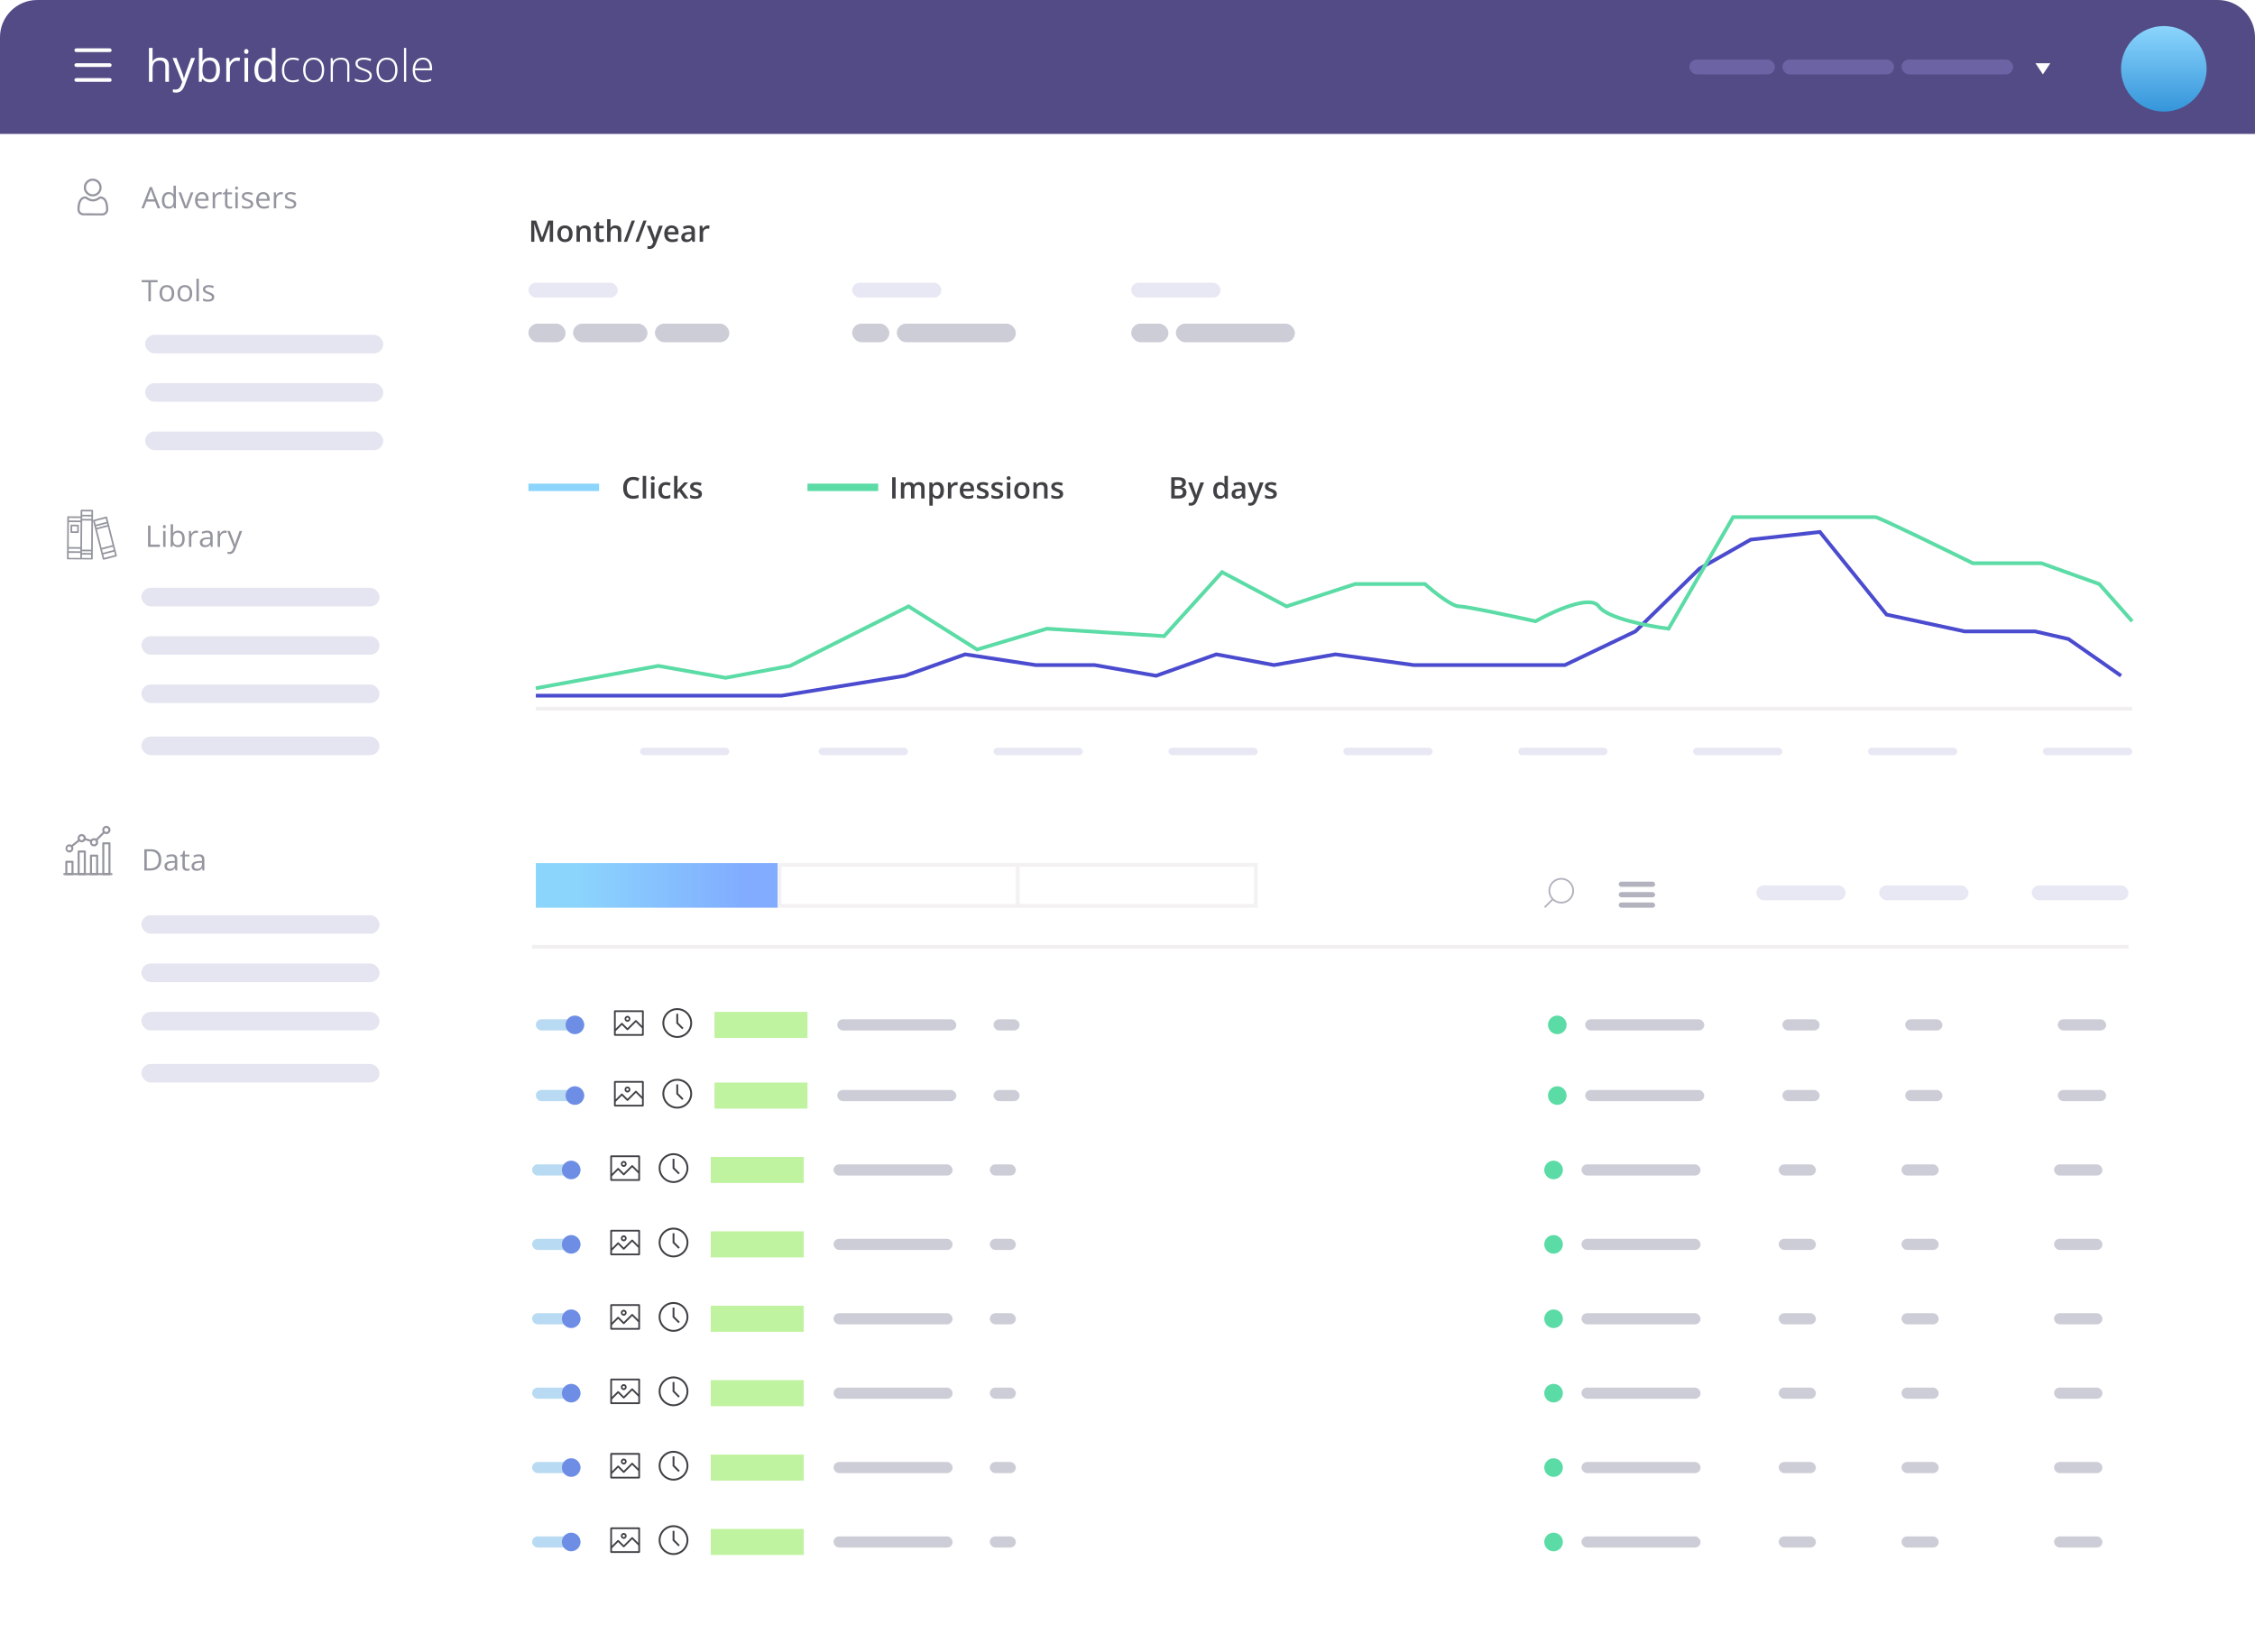 <svg width="606" height="444" viewBox="0 0 606 444" fill="none" xmlns="http://www.w3.org/2000/svg">
    <g filter="url(#sec_3_img_console_svg__sec_3_img_console_svg__filter0_b)">
        <rect width="606" height="444" rx="10" fill="#fff" fill-opacity=".8"/>
        <rect x=".5" y=".5" width="605" height="443" rx="9.5" stroke="#fff"/>
    </g>
    <g clip-path="url(#sec_3_img_console_svg__sec_3_img_console_svg__clip0)" fill="#95959F">
        <path d="M24.904 52.792a2.308 2.308 0 001.69-.691 2.308 2.308 0 00.706-1.683 2.308 2.308 0 00-.69-1.69 2.308 2.308 0 00-1.684-.706 2.308 2.308 0 00-1.69.691 2.308 2.308 0 00-.706 1.683c-.003.655.23 1.224.691 1.69a2.309 2.309 0 001.683.706zm-1.259-3.667a1.724 1.724 0 011.278-.523c.503.003.92.178 1.274.535.354.357.525.776.523 1.278-.002.503-.177.92-.535 1.274a1.724 1.724 0 01-1.278.523 1.724 1.724 0 01-1.274-.535 1.724 1.724 0 01-.523-1.278 1.73 1.73 0 01.535-1.274zm5.419 6.53a5.89 5.89 0 00-.077-.626 4.948 4.948 0 00-.151-.63c-.063-.2-.15-.398-.256-.587a2.215 2.215 0 00-.388-.51 1.72 1.72 0 00-.558-.355 1.936 1.936 0 00-.715-.133c-.1 0-.199.041-.388.163l-.405.259c-.13.082-.306.158-.524.227a2.073 2.073 0 01-.64.1 2.077 2.077 0 01-.638-.105 2.308 2.308 0 01-.52-.233l-.404-.262c-.188-.124-.285-.166-.386-.166a1.932 1.932 0 00-.716.126 1.717 1.717 0 00-.562.35c-.148.14-.28.31-.392.506a3.115 3.115 0 00-.261.585 5.837 5.837 0 00-.24 1.254 8.473 8.473 0 00-.023.585c-.002.517.16.936.483 1.246.319.306.741.462 1.256.465l4.768.021c.515.003.94-.15 1.26-.453.326-.307.492-.724.495-1.242 0-.2-.005-.396-.018-.585zm-.875 1.405c-.212.2-.493.297-.86.295l-4.767-.022c-.366-.001-.647-.1-.857-.303-.206-.198-.306-.468-.304-.825 0-.185.007-.368.02-.544a5.3 5.3 0 01.213-1.117 2.53 2.53 0 01.213-.476 1.64 1.64 0 01.288-.375c.1-.094.226-.172.374-.23a1.35 1.35 0 01.457-.086c.02.011.057.032.115.07l.408.266c.17.11.391.21.654.296.27.088.544.134.817.135.273.001.549-.042.818-.128a2.88 2.88 0 00.658-.29l.41-.261c.058-.038.095-.059.115-.07.167.006.32.036.457.09.147.06.272.139.371.234.106.102.202.23.285.377.087.155.157.316.208.478.054.17.099.356.133.555.036.202.06.392.07.564.012.176.017.359.016.545-.001.357-.103.626-.312.822z"/>
    </g>
    <path d="M42.375 56l-.71-1.816h-2.29L38.672 56H38l2.258-5.734h.558L43.062 56h-.687zm-.918-2.414l-.664-1.77a9.48 9.48 0 01-.266-.824c-.057.25-.139.525-.246.824l-.672 1.77h1.848zm5.207 1.84h-.035c-.3.435-.747.652-1.344.652-.56 0-.996-.191-1.308-.574-.31-.383-.465-.927-.465-1.633s.156-1.254.468-1.644c.313-.391.748-.586 1.305-.586.58 0 1.026.21 1.336.632h.05l-.026-.308-.016-.3v-1.743h.648V56h-.527l-.086-.574zm-1.297.11c.443 0 .763-.12.961-.36.2-.242.3-.632.3-1.168v-.137c0-.607-.1-1.039-.304-1.297-.2-.26-.522-.39-.965-.39-.38 0-.672.148-.875.445-.2.294-.3.71-.3 1.25 0 .547.1.96.3 1.238.2.279.495.418.883.418zm4.227.464l-1.625-4.281h.695l.922 2.539c.208.594.33.979.367 1.156h.031a8.8 8.8 0 01.27-.855c.154-.435.496-1.382 1.027-2.84h.696L50.352 56h-.758zm4.879.078c-.633 0-1.133-.193-1.5-.578-.365-.385-.547-.92-.547-1.605 0-.69.17-1.239.508-1.645.34-.406.798-.61 1.37-.61.537 0 .962.178 1.274.532.313.351.469.816.469 1.394v.41h-2.95c.014.503.14.885.38 1.145.242.26.582.39 1.02.39.46 0 .916-.096 1.366-.288v.578c-.229.099-.446.17-.652.21a3.52 3.52 0 01-.738.067zm-.176-3.894c-.344 0-.619.112-.824.336-.203.223-.323.533-.36.93h2.239c0-.41-.092-.722-.274-.938-.182-.219-.443-.328-.781-.328zm4.812-.543c.19 0 .361.015.512.047l-.09.601a2.206 2.206 0 00-.468-.059c-.347 0-.644.141-.891.422-.245.282-.367.632-.367 1.051V56h-.649v-4.281h.535l.075.793h.03a1.88 1.88 0 01.575-.645 1.3 1.3 0 01.738-.226zm2.696 3.902c.114 0 .225-.008.332-.023a2.35 2.35 0 00.254-.055v.496a1.15 1.15 0 01-.313.082 2.175 2.175 0 01-.367.035c-.828 0-1.242-.436-1.242-1.309v-2.546h-.614v-.313l.614-.27.273-.913h.375v.992h1.242v.504h-1.242v2.52c0 .257.061.455.184.593.122.138.29.207.504.207zm2.093.457h-.648v-4.281h.648V56zm-.703-5.441c0-.149.037-.257.11-.325a.378.378 0 01.273-.105c.104 0 .194.035.27.105.075.07.113.179.113.325 0 .145-.038.255-.113.328a.382.382 0 01-.27.105c-.11 0-.2-.035-.273-.105-.073-.073-.11-.183-.11-.328zm4.84 4.273c0 .398-.148.706-.445.922-.297.216-.714.324-1.25.324-.568 0-1.01-.09-1.328-.27v-.601c.205.104.425.186.66.246.237.06.465.09.684.09.338 0 .598-.053.78-.16a.54.54 0 00.274-.496.53.53 0 00-.219-.426c-.143-.12-.424-.26-.843-.422-.399-.148-.683-.277-.852-.387a1.203 1.203 0 01-.375-.379.996.996 0 01-.121-.504c0-.348.142-.623.426-.824.284-.203.673-.304 1.168-.304.46 0 .911.093 1.351.28l-.23.528c-.43-.177-.82-.265-1.168-.265-.307 0-.54.048-.695.144a.447.447 0 00-.235.399c0 .114.029.212.086.293.06.08.155.157.285.23.13.073.38.178.75.316.508.185.85.371 1.028.559a.98.98 0 01.27.707zm2.867 1.246c-.633 0-1.133-.193-1.5-.578-.364-.385-.546-.92-.546-1.605 0-.69.169-1.239.507-1.645.341-.406.799-.61 1.371-.61.537 0 .961.178 1.274.532.312.351.469.816.469 1.394v.41h-2.95c.013.503.14.885.38 1.145.241.26.581.39 1.019.39.46 0 .916-.096 1.367-.288v.578c-.23.099-.447.17-.652.21a3.52 3.52 0 01-.739.067zm-.175-3.894c-.344 0-.619.112-.825.336-.203.223-.323.533-.359.93h2.238c0-.41-.09-.722-.273-.938-.182-.219-.443-.328-.781-.328zm4.812-.543c.19 0 .36.015.512.047l-.09.601a2.206 2.206 0 00-.469-.059c-.346 0-.643.141-.89.422-.245.282-.368.632-.368 1.051V56h-.648v-4.281h.535l.074.793h.032a1.88 1.88 0 01.574-.645 1.3 1.3 0 01.738-.226zm4.074 3.191c0 .398-.148.706-.445.922-.297.216-.714.324-1.25.324-.568 0-1.01-.09-1.328-.27v-.601c.206.104.426.186.66.246.237.06.465.09.684.09.338 0 .599-.053.78-.16a.54.54 0 00.274-.496.53.53 0 00-.219-.426c-.143-.12-.424-.26-.843-.422-.399-.148-.683-.277-.852-.387a1.205 1.205 0 01-.375-.379.996.996 0 01-.12-.504c0-.348.141-.623.425-.824.284-.203.673-.304 1.168-.304.46 0 .911.093 1.351.28l-.23.528c-.43-.177-.819-.265-1.168-.265-.307 0-.54.048-.695.144a.447.447 0 00-.235.399c0 .114.029.212.086.293.06.08.155.157.285.23.13.073.38.178.75.316.508.185.85.371 1.028.559a.98.98 0 01.27.707z" fill="#95959F"/>
    <path d="M0 10C0 4.477 4.477 0 10 0h586c5.523 0 10 4.477 10 10v26H0V10z" fill="#534B85"/>
    <path d="M44.426 22v-4.154c0-.524-.12-.914-.358-1.172-.238-.258-.611-.387-1.119-.387-.676 0-1.17.184-1.482.55-.309.368-.463.97-.463 1.806V22h-.973v-9.117h.973v2.76c0 .332-.016.607-.047.826h.059c.191-.309.462-.551.814-.727.355-.18.76-.27 1.213-.27.785 0 1.373.188 1.764.563.394.371.591.963.591 1.776V22h-.972zm1.957-6.422h1.043l1.406 3.662c.309.836.5 1.44.574 1.81h.047c.05-.198.156-.538.316-1.019.165-.484.696-1.968 1.594-4.453h1.043l-2.76 7.313c-.273.722-.593 1.234-.96 1.535-.364.305-.811.457-1.342.457-.297 0-.59-.033-.88-.1v-.78c.216.048.456.071.721.071.668 0 1.145-.375 1.43-1.125l.358-.914-2.59-6.457zm10.054-.105c.844 0 1.498.289 1.963.867.47.574.703 1.389.703 2.443 0 1.055-.236 1.875-.709 2.461-.468.582-1.12.873-1.956.873-.419 0-.801-.076-1.149-.228a2.182 2.182 0 01-.867-.715h-.07l-.205.826h-.698v-9.117h.973v2.215c0 .496-.016.941-.047 1.336h.047c.453-.641 1.125-.961 2.016-.961zm-.14.814c-.664 0-1.143.192-1.436.574-.293.38-.44 1.02-.44 1.922 0 .902.151 1.549.452 1.94.3.386.783.58 1.447.58.598 0 1.043-.217 1.336-.65.293-.438.44-1.065.44-1.881 0-.836-.147-1.46-.44-1.87-.293-.41-.746-.615-1.36-.615zm7.441-.826c.285 0 .541.023.768.07l-.135.903a3.313 3.313 0 00-.703-.088c-.52 0-.965.21-1.336.633-.367.421-.55.947-.55 1.576V22h-.973v-6.422h.802l.112 1.19h.047c.238-.418.525-.74.86-.967a1.94 1.94 0 011.108-.34zM66.68 22h-.973v-6.422h.973V22zm-1.055-8.162c0-.223.055-.385.164-.486a.567.567 0 01.41-.159.57.57 0 01.404.159c.114.105.17.267.17.486 0 .219-.056.383-.17.492a.573.573 0 01-.404.158.568.568 0 01-.41-.158c-.11-.11-.164-.273-.164-.492zm7.488 7.3h-.052c-.45.653-1.122.98-2.016.98-.84 0-1.494-.288-1.963-.862-.465-.574-.697-1.39-.697-2.45 0-1.058.234-1.88.703-2.466.469-.586 1.121-.88 1.957-.88.871 0 1.539.317 2.004.95h.076l-.041-.463-.023-.45v-2.614h.972V22h-.79l-.13-.861zm-1.945.165c.664 0 1.144-.18 1.441-.54.301-.363.452-.947.452-1.751v-.205c0-.91-.153-1.559-.458-1.946-.3-.39-.783-.586-1.447-.586-.57 0-1.008.223-1.312.668-.301.442-.451 1.067-.451 1.875 0 .82.15 1.44.45 1.858.301.418.743.627 1.325.627zm7.512.814c-.91 0-1.623-.287-2.139-.861-.516-.574-.773-1.375-.773-2.402 0-1.055.267-1.875.802-2.461.536-.59 1.268-.885 2.198-.885.55 0 1.078.096 1.582.287l-.159.516c-.55-.184-1.029-.276-1.435-.276-.781 0-1.373.242-1.775.727-.403.48-.604 1.174-.604 2.08 0 .86.201 1.533.604 2.021.402.485.964.727 1.687.727.578 0 1.115-.104 1.611-.31v.538c-.406.2-.94.3-1.6.3zm8.431-3.31c0 1.039-.252 1.851-.755 2.437-.504.582-1.2.873-2.087.873-.558 0-1.05-.135-1.476-.404-.426-.27-.752-.656-.979-1.16-.226-.504-.34-1.086-.34-1.746 0-1.04.253-1.848.757-2.426.503-.582 1.195-.873 2.074-.873.875 0 1.56.295 2.056.885.5.585.75 1.39.75 2.414zm-5.027 0c0 .875.191 1.558.574 2.05.387.489.932.733 1.635.733s1.246-.244 1.629-.733c.387-.492.58-1.175.58-2.05 0-.88-.195-1.56-.586-2.045-.387-.485-.932-.727-1.635-.727s-1.246.242-1.629.727c-.379.48-.568 1.162-.568 2.045zM93.316 22v-4.13c0-.642-.134-1.106-.404-1.395-.27-.293-.687-.44-1.254-.44-.761 0-1.32.194-1.676.58-.351.383-.527 1.006-.527 1.87V22h-.58v-6.37h.492l.111.874h.036c.414-.664 1.15-.996 2.209-.996 1.445 0 2.168.775 2.168 2.326V22h-.575zm6.586-1.658c0 .57-.216 1.01-.65 1.318-.434.305-1.049.457-1.846.457-.851 0-1.527-.13-2.027-.392v-.627c.64.32 1.316.48 2.027.48.63 0 1.106-.103 1.43-.31.328-.211.492-.49.492-.838 0-.32-.13-.59-.392-.809-.258-.219-.684-.433-1.278-.644-.636-.23-1.084-.428-1.342-.592a1.932 1.932 0 01-.585-.563 1.445 1.445 0 01-.194-.767c0-.477.2-.854.598-1.131.402-.277.963-.416 1.681-.416.688 0 1.34.129 1.957.387l-.216.527c-.625-.258-1.205-.387-1.74-.387-.52 0-.932.086-1.237.258-.305.172-.457.41-.457.715 0 .332.117.598.352.797.238.199.7.422 1.388.668.575.207.993.394 1.254.562.262.164.457.352.586.563.133.21.2.459.2.744zm6.909-1.535c0 1.039-.252 1.851-.756 2.437-.504.582-1.2.873-2.086.873-.559 0-1.051-.135-1.477-.404-.426-.27-.752-.656-.978-1.16-.227-.504-.34-1.086-.34-1.746 0-1.04.252-1.848.756-2.426.504-.582 1.195-.873 2.074-.873.875 0 1.56.295 2.057.885.5.585.75 1.39.75 2.414zm-5.028 0c0 .875.192 1.558.574 2.05.387.489.932.733 1.635.733s1.246-.244 1.629-.733c.387-.492.58-1.175.58-2.05 0-.88-.195-1.56-.586-2.045-.386-.485-.931-.727-1.635-.727-.703 0-1.246.242-1.628.727-.379.48-.569 1.162-.569 2.045zM109.154 22h-.58v-9.117h.58V22zm4.711.117c-.926 0-1.648-.285-2.168-.855-.515-.57-.773-1.37-.773-2.397 0-1.015.25-1.828.75-2.437.5-.614 1.174-.92 2.021-.92.75 0 1.342.262 1.776.785.433.523.65 1.234.65 2.133v.469h-4.588c.008.875.211 1.543.61 2.003.402.461.976.692 1.722.692.364 0 .682-.026.955-.076a5.78 5.78 0 001.049-.328v.527a4.528 4.528 0 01-.996.316 5.354 5.354 0 01-1.008.088zm-.17-6.094c-.613 0-1.105.204-1.476.61-.371.402-.588.984-.651 1.746h3.938c0-.738-.16-1.315-.481-1.729-.32-.418-.763-.627-1.33-.627z" fill="#fff"/>
    <circle cx="581.5" cy="18.5" r="11.5" fill="url(#sec_3_img_console_svg__sec_3_img_console_svg__paint0_linear)"/>
    <rect x="20" y="13" width="10" height="1" rx=".5" fill="#fff"/>
    <rect x="20" y="17" width="10" height="1" rx=".5" fill="#fff"/>
    <rect x="20" y="21" width="10" height="1" rx=".5" fill="#fff"/>
    <rect x="454" y="16" width="23" height="4" rx="2" fill="#6C63A4"/>
    <rect x="479" y="16" width="30" height="4" rx="2" fill="#6C63A4"/>
    <rect x="511" y="16" width="30" height="4" rx="2" fill="#6C63A4"/>
    <path d="M551 17h-4l2 3 2-3z" fill="#fff"/>
    <g filter="url(#sec_3_img_console_svg__sec_3_img_console_svg__filter1_d)">
        <path d="M132 53h455v49H132V53z" fill="#fff"/>
    </g>
    <path d="M145.223 65l-1.657-4.77h-.031c.044.709.067 1.373.067 1.993V65h-.848v-5.71h1.316l1.586 4.542h.024l1.632-4.543h1.321V65h-.899v-2.824c0-.284.007-.654.02-1.11.016-.455.029-.731.039-.828h-.031L146.047 65h-.824zm8.648-2.168c0 .706-.181 1.256-.543 1.652-.362.396-.866.594-1.512.594-.403 0-.76-.091-1.07-.273a1.807 1.807 0 01-.715-.786 2.683 2.683 0 01-.25-1.187c0-.7.18-1.247.539-1.64.36-.394.866-.59 1.52-.59.625 0 1.12.201 1.484.605.365.401.547.943.547 1.625zm-3.144 0c0 .997.368 1.496 1.105 1.496.729 0 1.094-.499 1.094-1.496 0-.987-.367-1.48-1.102-1.48-.385 0-.665.127-.84.382-.172.256-.257.621-.257 1.098zM158.73 65h-.921v-2.656c0-.334-.068-.582-.204-.746-.132-.164-.345-.246-.636-.246-.388 0-.672.114-.852.343-.179.23-.269.614-.269 1.153V65h-.918v-4.32h.718l.129.566h.047c.13-.206.315-.364.555-.477a1.87 1.87 0 01.797-.167c1.036 0 1.554.527 1.554 1.582V65zm2.887-.664c.224 0 .448-.035.672-.105v.69a1.706 1.706 0 01-.394.11 2.57 2.57 0 01-.497.047c-.869 0-1.304-.458-1.304-1.375v-2.328h-.59v-.406l.633-.336.312-.914h.567v.96h1.23v.696h-1.23v2.313c0 .22.054.385.164.492a.616.616 0 00.437.156zm5.34.664h-.922v-2.656c0-.334-.068-.582-.203-.746-.133-.164-.345-.246-.637-.246-.385 0-.669.115-.851.347-.18.23-.27.615-.27 1.157V65h-.918v-6.078h.918v1.543c0 .247-.015.512-.047.793h.059c.125-.209.298-.37.519-.485.224-.114.485-.171.782-.171 1.047 0 1.57.527 1.57 1.582V65zm3.676-5.71L168.508 65h-.867l2.129-5.71h.863zm3.125 0L171.633 65h-.867l2.129-5.71h.863zm.07 1.39h1l.879 2.449c.133.349.221.677.266.984h.031c.023-.143.066-.316.129-.52.062-.205.393-1.176.992-2.913h.992l-1.847 4.894c-.336.899-.896 1.348-1.68 1.348-.203 0-.401-.022-.594-.066v-.727c.138.031.296.047.473.047.442 0 .754-.257.933-.77l.16-.406-1.734-4.32zm6.832 4.398c-.672 0-1.198-.195-1.578-.586-.378-.393-.566-.933-.566-1.62 0-.707.175-1.261.527-1.665.352-.404.835-.605 1.449-.605.57 0 1.021.173 1.352.52.33.345.496.822.496 1.429v.496h-2.879c.013.42.126.742.34.969.213.224.514.336.902.336.255 0 .492-.024.711-.07.221-.05.458-.131.711-.243v.746a2.828 2.828 0 01-.68.227 4.164 4.164 0 01-.785.066zm-.168-3.781c-.291 0-.526.092-.703.277-.174.185-.279.455-.312.809h1.961c-.006-.357-.092-.627-.258-.809-.167-.185-.396-.277-.688-.277zM186.086 65l-.184-.602h-.031c-.208.264-.418.443-.629.54-.211.093-.482.14-.812.14-.425 0-.757-.115-.996-.344-.237-.229-.356-.553-.356-.972 0-.446.165-.782.496-1.008.331-.227.835-.35 1.512-.371l.746-.024v-.23c0-.276-.065-.482-.195-.617-.128-.138-.327-.207-.598-.207-.221 0-.434.032-.637.097a4.852 4.852 0 00-.586.23l-.296-.655a3.12 3.12 0 01.769-.278c.279-.065.542-.097.789-.097.55 0 .964.12 1.242.359.282.24.422.616.422 1.129V65h-.656zm-1.367-.625c.333 0 .6-.092.801-.277.203-.188.304-.45.304-.785v-.376l-.554.024c-.433.016-.748.089-.946.219-.195.127-.293.324-.293.59 0 .192.058.342.172.449.115.104.287.156.516.156zm5.496-3.773c.185 0 .337.013.457.039l-.09.855a1.733 1.733 0 00-.406-.047c-.367 0-.666.12-.895.36-.226.24-.34.55-.34.933V65h-.918v-4.32h.719l.121.761h.047a1.72 1.72 0 01.559-.613c.232-.15.48-.226.746-.226z" fill="#404045"/>
    <rect x="142" y="87" width="10" height="5" rx="2.5" fill="#CDCDD8"/>
    <rect x="229" y="87" width="10" height="5" rx="2.5" fill="#CDCDD8"/>
    <rect x="304" y="87" width="10" height="5" rx="2.5" fill="#CDCDD8"/>
    <rect x="154" y="87" width="20" height="5" rx="2.5" fill="#CDCDD8"/>
    <rect x="176" y="87" width="20" height="5" rx="2.5" fill="#CDCDD8"/>
    <rect x="241" y="87" width="32" height="5" rx="2.5" fill="#CDCDD8"/>
    <rect x="316" y="87" width="32" height="5" rx="2.5" fill="#CDCDD8"/>
    <rect x="142" y="76" width="24" height="4" rx="2" fill="#E8E8F4"/>
    <rect x="229" y="76" width="24" height="4" rx="2" fill="#E8E8F4"/>
    <rect x="304" y="76" width="24" height="4" rx="2" fill="#E8E8F4"/>
    <path d="M40.543 81h-.664v-5.121H38.07v-.59h4.282v.59h-1.809V81zm6.27-2.144c0 .697-.176 1.243-.528 1.636-.351.39-.837.586-1.457.586a1.93 1.93 0 01-1.02-.27 1.78 1.78 0 01-.687-.773c-.161-.336-.242-.729-.242-1.18 0-.697.174-1.24.523-1.628.35-.391.834-.586 1.453-.586.6 0 1.075.199 1.426.597.354.399.532.938.532 1.618zm-3.262 0c0 .546.11.963.328 1.25.219.286.54.43.965.43.424 0 .746-.143.965-.427.22-.286.332-.704.332-1.253 0-.545-.111-.958-.332-1.239-.22-.284-.543-.426-.973-.426-.425 0-.745.14-.961.418-.216.279-.324.694-.324 1.247zm8.097 0c0 .697-.175 1.243-.527 1.636-.352.39-.837.586-1.457.586a1.93 1.93 0 01-1.02-.27 1.78 1.78 0 01-.687-.773c-.161-.336-.242-.729-.242-1.18 0-.697.174-1.24.523-1.628.35-.391.834-.586 1.453-.586.6 0 1.075.199 1.426.597.354.399.531.938.531 1.618zm-3.261 0c0 .546.11.963.328 1.25.219.286.54.43.965.43.424 0 .746-.143.965-.427.22-.286.332-.704.332-1.253 0-.545-.111-.958-.332-1.239-.22-.284-.543-.426-.973-.426-.425 0-.745.14-.961.418-.216.279-.324.694-.324 1.247zM53.437 81h-.648v-6.078h.648V81zm4.137-1.168c0 .399-.148.706-.445.922-.297.216-.714.324-1.25.324-.568 0-1.01-.09-1.328-.27v-.601c.206.104.426.186.66.246.237.06.465.09.684.09.338 0 .598-.053.78-.16a.54.54 0 00.274-.496.53.53 0 00-.218-.426c-.144-.12-.425-.26-.844-.422-.399-.148-.683-.277-.852-.387a1.203 1.203 0 01-.375-.379.995.995 0 01-.12-.504c0-.348.141-.623.425-.824.284-.203.673-.304 1.168-.304.46 0 .911.093 1.351.28l-.23.528c-.43-.177-.82-.265-1.168-.265-.307 0-.54.048-.695.144a.447.447 0 00-.235.399c0 .114.029.212.086.292a.89.89 0 00.285.231c.13.073.38.178.75.316.508.185.85.371 1.028.559a.98.98 0 01.27.707z" fill="#95959F"/>
    <rect x="39" y="90" width="64" height="5" rx="2.5" fill="#E5E5F1"/>
    <rect x="39" y="103" width="64" height="5" rx="2.5" fill="#E5E5F1"/>
    <rect x="39" y="116" width="64" height="5" rx="2.5" fill="#E5E5F1"/>
    <g clip-path="url(#sec_3_img_console_svg__sec_3_img_console_svg__clip1)" fill="#95959F">
        <path d="M24.792 137.046l-2.903-.02a.224.224 0 00-.225.222l-.01 1.563-3.35-.023a.223.223 0 00-.225.222l-.077 11.165a.223.223 0 00.221.225l6.476.045a.224.224 0 00.225-.222l.09-12.952a.224.224 0 00-.222-.225zm-.304 11.611l-2.456-.017.003-.447 2.456.017-.003.447zm-5.972-8.304l3.126.021-.046 6.7-3.126-.022.046-6.699zm6.036-.852l-2.457-.017.005-.67 2.456.017-.004.67zm-6.085 7.998l3.126.021-.005.67-3.126-.021.005-.67zm3.571.248l.054-7.816 2.457.017-.054 7.816-2.457-.017zm2.527-10.256l-.006.894-2.456-.017.006-.894 2.456.017zm-2.915 1.767l-.005.67-3.126-.022.005-.67 3.126.022zm-3.19 9.357l3.125.022-.009 1.34-3.126-.022.01-1.34zm3.563 1.365l.006-.894 2.456.017-.006.894-2.456-.017z"/>
        <path d="M31.4 149.318l-2.61-10.29a.224.224 0 00-.273-.162l-3.355.87a.224.224 0 00-.16.271l2.608 10.291a.224.224 0 00.273.161l3.356-.87a.224.224 0 00.16-.271zm-5.564-7.839l2.923-.758.102.403-2.923.759-.102-.404zm3.135.079l1.261 4.977-2.922.758-1.261-4.977 2.922-.758zm1.372 5.41l.222.878-2.923.758-.222-.877 2.923-.759zm-1.93-7.613l.236.934-2.923.757-.237-.933 2.924-.758zm-.425 10.616l-.236-.934 2.923-.758.237.933-2.924.759zm-7.02-8.931l-1.787-.013a.224.224 0 00-.225.222l-.012 1.787c0 .123.099.224.222.225l1.786.012a.224.224 0 00.225-.222l.013-1.786a.223.223 0 00-.222-.225zm-.236 1.785l-1.34-.01.01-1.339 1.34.009-.01 1.34z"/>
    </g>
    <path d="M39.784 147v-5.711h.664v5.109h2.52V147h-3.184zm4.707 0h-.649v-4.281h.649V147zm-.703-5.441c0-.149.036-.257.109-.325a.38.38 0 01.273-.105c.105 0 .194.035.27.105.076.071.113.179.113.325 0 .145-.037.255-.113.328a.383.383 0 01-.27.105.38.38 0 01-.273-.105c-.073-.073-.11-.183-.11-.328zm4.07 1.089c.562 0 .999.193 1.309.579.312.382.468.925.468 1.628 0 .704-.157 1.25-.472 1.641-.313.388-.748.582-1.305.582-.279 0-.534-.051-.766-.152a1.45 1.45 0 01-.578-.477h-.047l-.136.551h-.465v-6.078h.648v1.476c0 .331-.01.628-.031.891h.031c.302-.427.75-.641 1.344-.641zm-.094.543c-.443 0-.762.128-.957.383-.195.253-.293.68-.293 1.281 0 .602.1 1.033.3 1.293.202.258.523.387.966.387.398 0 .695-.144.89-.433.196-.292.293-.71.293-1.254 0-.558-.097-.973-.293-1.246-.195-.274-.497-.411-.906-.411zm4.961-.55c.19 0 .36.015.512.047l-.09.601a2.217 2.217 0 00-.469-.059c-.346 0-.643.141-.89.422-.245.282-.368.632-.368 1.051V147h-.648v-4.281h.535l.074.793h.032a1.88 1.88 0 01.574-.645c.224-.151.47-.226.738-.226zM56.67 147l-.129-.609h-.03c-.214.268-.428.45-.641.547-.211.093-.476.14-.793.14-.425 0-.758-.109-1-.328-.24-.219-.36-.53-.36-.934 0-.864.692-1.317 2.075-1.359l.726-.023v-.266c0-.336-.073-.583-.219-.742-.143-.162-.373-.242-.691-.242-.357 0-.76.109-1.211.328l-.2-.496c.212-.115.442-.205.692-.27.253-.065.505-.098.758-.098.51 0 .888.114 1.133.34.247.227.37.59.37 1.09V147h-.48zm-1.464-.457c.403 0 .72-.111.949-.332.232-.221.347-.531.347-.93v-.386l-.648.027c-.516.018-.888.099-1.117.242-.227.141-.34.361-.34.66 0 .235.07.413.21.535.144.123.343.184.599.184zm5.238-3.902c.19 0 .36.015.512.047l-.09.601a2.216 2.216 0 00-.469-.059c-.346 0-.643.141-.89.422-.245.282-.368.632-.368 1.051V147h-.648v-4.281h.535l.074.793h.031a1.88 1.88 0 01.575-.645 1.29 1.29 0 01.738-.226zm.633.078h.695l.938 2.441c.205.557.333.96.382 1.207h.032c.033-.133.104-.359.21-.679.11-.323.464-1.313 1.063-2.969h.695l-1.84 4.875c-.182.482-.395.823-.64 1.023-.242.203-.54.305-.895.305a2.57 2.57 0 01-.586-.067v-.519c.144.031.304.047.48.047.446 0 .764-.25.954-.75l.238-.61-1.726-4.304z" fill="#95959F"/>
    <rect x="37.998" y="158" width="64" height="5" rx="2.5" fill="#E5E5F1"/>
    <rect x="37.998" y="171" width="64" height="5" rx="2.5" fill="#E5E5F1"/>
    <rect x="37.998" y="184" width="64" height="5" rx="2.5" fill="#E5E5F1"/>
    <rect x="37.998" y="198" width="64" height="5" rx="2.5" fill="#E5E5F1"/>
    <g clip-path="url(#sec_3_img_console_svg__sec_3_img_console_svg__clip2)" fill="#95959F">
        <path d="M29.967 234.69h-12.69a.276.276 0 000 .552h12.69a.276.276 0 100-.552z"/>
        <path d="M19.483 231.38h-1.655a.276.276 0 00-.276.276v3.31c0 .153.123.276.276.276h1.655a.276.276 0 00.276-.276v-3.31a.276.276 0 00-.276-.276zm-.276 3.31h-1.104v-2.758h1.104v2.758zm3.587-6.069h-1.656a.276.276 0 00-.276.276v6.069c0 .153.124.276.276.276h1.655a.276.276 0 00.276-.276v-6.069a.276.276 0 00-.275-.276zm-.276 6.07h-1.104v-5.518h1.104v5.518zm3.586-4.966H24.45a.276.276 0 00-.276.276v4.965c0 .153.124.276.276.276h1.655a.276.276 0 00.276-.276v-4.965a.276.276 0 00-.276-.276zm-.276 4.965h-1.103v-4.414h1.103v4.414zm3.586-8.276H27.76a.276.276 0 00-.276.276v8.276c0 .153.124.276.276.276h1.655a.276.276 0 00.276-.276v-8.276a.276.276 0 00-.276-.276zm-.276 8.277h-1.103v-7.725h1.103v7.725zm-10.483-7.725a1.105 1.105 0 000 2.207 1.105 1.105 0 000-2.207zm0 1.655a.553.553 0 11.002-1.105.553.553 0 01-.002 1.105zm3.311-4.414a1.105 1.105 0 101.104 1.104c0-.609-.495-1.104-1.104-1.104zm0 1.655a.552.552 0 110-1.103.552.552 0 010 1.103zm3.311-.551a1.104 1.104 0 100 2.208 1.104 1.104 0 000-2.208zm0 1.655a.553.553 0 11.001-1.105.553.553 0 01-.001 1.105zm3.31-4.966a1.105 1.105 0 101.104 1.104c0-.609-.496-1.104-1.104-1.104zm0 1.655a.552.552 0 110-1.103.552.552 0 010 1.103z"/>
        <path d="M28.198 223.493a.277.277 0 00-.39 0l-2.141 2.141a.276.276 0 00.39.39l2.14-2.141a.276.276 0 000-.39zm-3.588 2.284l-1.773-.505a.276.276 0 00-.151.531l1.772.505a.276.276 0 10.151-.531zm-3.075-.123a.276.276 0 00-.387-.044l-2.08 1.659a.276.276 0 10.344.432l2.08-1.659a.276.276 0 00.043-.388z"/>
    </g>
    <path d="M43.344 231.09c0 .943-.257 1.664-.77 2.164-.51.497-1.246.746-2.207.746h-1.582v-5.711h1.75c.888 0 1.578.246 2.07.738.493.493.739 1.18.739 2.063zm-.703.023c0-.745-.188-1.306-.563-1.683-.372-.378-.927-.567-1.664-.567h-.965v4.563h.809c.791 0 1.386-.194 1.785-.582.398-.391.598-.968.598-1.731zM47.156 234l-.129-.609h-.03c-.214.268-.428.45-.642.547-.21.093-.475.14-.792.14-.425 0-.758-.109-1-.328-.24-.219-.36-.53-.36-.934 0-.864.691-1.317 2.074-1.359l.727-.023v-.266c0-.336-.073-.583-.219-.742-.143-.162-.373-.242-.691-.242-.357 0-.76.109-1.211.328l-.2-.496c.212-.115.442-.205.692-.27.253-.065.505-.098.758-.098.51 0 .888.114 1.133.34.247.227.37.59.37 1.09V234h-.48zm-1.465-.457c.404 0 .72-.111.95-.332.231-.221.347-.531.347-.93v-.386l-.648.027c-.516.018-.888.099-1.117.242-.227.141-.34.361-.34.66 0 .235.07.413.21.535.144.123.343.184.598.184zm4.668 0c.115 0 .226-.008.332-.023.107-.019.192-.037.254-.055v.496a1.15 1.15 0 01-.312.082 2.217 2.217 0 01-.367.035c-.828 0-1.243-.436-1.243-1.308v-2.547h-.613v-.313l.613-.269.274-.914h.375v.992h1.242v.504h-1.242v2.519c0 .258.061.456.184.594.122.138.29.207.503.207zm4.078.457l-.128-.609h-.032c-.213.268-.427.45-.64.547-.211.093-.476.14-.793.14-.425 0-.758-.109-1-.328-.24-.219-.36-.53-.36-.934 0-.864.692-1.317 2.075-1.359l.726-.023v-.266c0-.336-.073-.583-.219-.742-.143-.162-.373-.242-.691-.242-.357 0-.76.109-1.21.328l-.2-.496c.21-.115.441-.205.691-.27.253-.065.505-.098.758-.098.51 0 .888.114 1.133.34.247.227.371.59.371 1.09V234h-.48zm-1.464-.457c.403 0 .72-.111.949-.332.232-.221.348-.531.348-.93v-.386l-.649.027c-.516.018-.888.099-1.117.242-.227.141-.34.361-.34.66 0 .235.07.413.211.535.143.123.342.184.598.184z" fill="#95959F"/>
    <rect x="38" y="246" width="64" height="5" rx="2.5" fill="#E5E5F1"/>
    <rect x="38" y="259" width="64" height="5" rx="2.5" fill="#E5E5F1"/>
    <rect x="38" y="272" width="64" height="5" rx="2.5" fill="#E5E5F1"/>
    <rect x="38" y="286" width="64" height="5" rx="2.5" fill="#E5E5F1"/>
    <g filter="url(#sec_3_img_console_svg__sec_3_img_console_svg__filter2_d)">
        <path d="M132 113h455v96H132v-96z" fill="#fff"/>
    </g>
    <path d="M170.184 129.008c-.537 0-.959.19-1.266.57-.307.38-.461.905-.461 1.574 0 .701.147 1.231.441 1.59.297.36.726.539 1.286.539.242 0 .476-.023.703-.07a8.81 8.81 0 00.707-.188v.801a4.295 4.295 0 01-1.524.254c-.836 0-1.478-.252-1.925-.758-.448-.508-.672-1.233-.672-2.175 0-.594.108-1.114.324-1.559.219-.445.534-.787.945-1.024.412-.236.895-.355 1.449-.355.584 0 1.123.122 1.618.367l-.336.778a4.662 4.662 0 00-.614-.239 2.148 2.148 0 00-.675-.105zm3.461 4.992h-.918v-6.078h.918V134zm2.234 0h-.918v-4.32h.918V134zm-.973-5.465c0-.164.045-.29.133-.379.091-.088.22-.133.387-.133a.51.51 0 01.375.133c.091.089.137.215.137.379 0 .156-.046.28-.137.371a.507.507 0 01-.375.133c-.167 0-.296-.044-.387-.133a.512.512 0 01-.133-.371zm4.032 5.543c-.654 0-1.152-.19-1.493-.57-.338-.383-.507-.931-.507-1.645 0-.726.177-1.285.531-1.675.357-.391.871-.586 1.543-.586.455 0 .866.084 1.23.253l-.277.739c-.388-.151-.708-.227-.961-.227-.747 0-1.121.496-1.121 1.488 0 .485.092.849.277 1.094.188.242.461.363.82.363.409 0 .796-.101 1.161-.304v.801c-.164.096-.34.165-.528.207-.185.041-.41.062-.675.062zm3.105-2.359l.519-.649 1.305-1.39h1.059l-1.738 1.855 1.847 2.465h-1.078l-1.387-1.895-.504.415V134h-.91v-6.078h.91v2.965l-.046.832h.023zm6.594 1.051c0 .421-.154.746-.461.972-.308.224-.748.336-1.321.336-.575 0-1.037-.087-1.386-.262v-.793c.508.235.98.352 1.418.352.565 0 .847-.171.847-.512 0-.109-.031-.2-.093-.273a1.12 1.12 0 00-.309-.227 5.282 5.282 0 00-.598-.265c-.497-.193-.834-.386-1.011-.578-.175-.193-.262-.443-.262-.75 0-.37.148-.657.445-.86.3-.206.706-.308 1.219-.308.508 0 .988.102 1.441.308l-.296.692c-.467-.193-.859-.29-1.176-.29-.485 0-.727.139-.727.415 0 .135.063.25.188.343.127.094.403.223.828.387.357.138.616.264.777.379.162.115.281.247.36.398.078.149.117.327.117.536zm51.117 1.23v-5.711h.934V134h-.934zm5.988 0h-.922v-2.664c0-.331-.062-.577-.187-.738-.125-.164-.321-.246-.586-.246-.354 0-.615.115-.781.347-.164.229-.246.612-.246 1.149V134h-.918v-4.32h.718l.129.566h.047c.12-.206.293-.364.52-.476.229-.112.48-.168.754-.168.664 0 1.104.226 1.32.679h.062a1.33 1.33 0 01.539-.5 1.71 1.71 0 01.797-.179c.516 0 .891.13 1.125.39.237.261.356.658.356 1.192V134h-.918v-2.664c0-.331-.064-.577-.192-.738-.125-.164-.32-.246-.586-.246-.356 0-.618.112-.785.336-.164.221-.246.562-.246 1.023V134zm6.199.078c-.546 0-.971-.196-1.273-.59h-.055c.037.365.055.586.055.664v1.77h-.918v-6.242h.742c.021.08.064.273.129.578h.047c.286-.438.716-.656 1.289-.656.539 0 .958.195 1.258.586.302.39.453.938.453 1.644s-.154 1.257-.461 1.652c-.305.396-.727.594-1.266.594zm-.222-3.726c-.365 0-.632.106-.801.32-.167.213-.25.555-.25 1.023v.137c0 .526.083.908.25 1.145.167.234.439.351.816.351a.83.83 0 00.735-.39c.172-.261.258-.632.258-1.114 0-.484-.086-.85-.258-1.097-.17-.25-.42-.375-.75-.375zm5.207-.75c.185 0 .337.013.457.039l-.09.855a1.749 1.749 0 00-.406-.047c-.367 0-.666.12-.895.36-.226.239-.34.55-.34.933V134h-.918v-4.32h.719l.121.761h.047c.143-.257.33-.462.559-.613.231-.151.48-.226.746-.226zm3.148 4.476c-.672 0-1.198-.195-1.578-.586-.378-.393-.566-.933-.566-1.621 0-.706.175-1.26.527-1.664.352-.404.835-.605 1.449-.605.571 0 1.021.173 1.352.519.331.346.496.823.496 1.43v.496h-2.879c.013.419.126.742.34.969.213.224.514.336.902.336.255 0 .492-.024.711-.071.221-.049.458-.13.711-.242v.746c-.224.107-.45.182-.68.227a4.192 4.192 0 01-.785.066zm-.168-3.781c-.291 0-.526.092-.703.277-.174.185-.279.455-.312.809h1.961c-.006-.357-.092-.626-.258-.809-.167-.185-.396-.277-.688-.277zm5.793 2.473c0 .421-.153.746-.461.972-.307.224-.747.336-1.32.336-.576 0-1.038-.087-1.387-.262v-.793c.508.235.981.352 1.418.352.565 0 .848-.171.848-.512 0-.109-.031-.2-.094-.273a1.097 1.097 0 00-.308-.227 5.45 5.45 0 00-.598-.265c-.498-.193-.835-.386-1.012-.578-.174-.193-.262-.443-.262-.75 0-.37.149-.657.446-.86.299-.206.705-.308 1.219-.308.507 0 .988.102 1.441.308l-.297.692c-.466-.193-.858-.29-1.176-.29-.484 0-.726.139-.726.415 0 .135.062.25.187.343.128.094.404.223.828.387.357.138.616.264.778.379.161.115.281.247.359.398.078.149.117.327.117.536zm3.899 0c0 .421-.154.746-.461.972-.308.224-.748.336-1.321.336-.575 0-1.037-.087-1.386-.262v-.793c.508.235.98.352 1.418.352.565 0 .847-.171.847-.512 0-.109-.031-.2-.093-.273a1.12 1.12 0 00-.309-.227 5.282 5.282 0 00-.598-.265c-.497-.193-.834-.386-1.011-.578-.175-.193-.262-.443-.262-.75 0-.37.148-.657.445-.86.3-.206.706-.308 1.219-.308.508 0 .988.102 1.441.308l-.297.692c-.466-.193-.858-.29-1.175-.29-.485 0-.727.139-.727.415 0 .135.063.25.188.343.127.094.403.223.828.387.357.138.616.264.777.379.162.115.281.247.359.398.079.149.118.327.118.536zm1.914 1.23h-.918v-4.32h.918V134zm-.973-5.465c0-.164.044-.29.133-.379.091-.088.22-.133.387-.133a.51.51 0 01.375.133c.091.089.136.215.136.379 0 .156-.045.28-.136.371a.507.507 0 01-.375.133c-.167 0-.296-.044-.387-.133a.508.508 0 01-.133-.371zm6.121 3.297c0 .706-.181 1.257-.543 1.652-.362.396-.866.594-1.512.594-.403 0-.76-.091-1.07-.273a1.811 1.811 0 01-.715-.785 2.687 2.687 0 01-.25-1.188c0-.7.18-1.247.539-1.641.36-.393.866-.589 1.52-.589.625 0 1.12.201 1.484.605.365.401.547.943.547 1.625zm-3.144 0c0 .997.368 1.496 1.105 1.496.729 0 1.094-.499 1.094-1.496 0-.987-.367-1.48-1.102-1.48-.385 0-.665.127-.84.382-.171.256-.257.621-.257 1.098zM281.52 134h-.922v-2.656c0-.334-.068-.582-.203-.746-.133-.164-.346-.246-.637-.246-.388 0-.672.114-.852.343-.179.229-.269.614-.269 1.153V134h-.918v-4.32h.719l.128.566h.047c.13-.206.315-.364.555-.476a1.86 1.86 0 01.797-.168c1.036 0 1.555.527 1.555 1.582V134zm4.179-1.23c0 .421-.153.746-.461.972-.307.224-.747.336-1.32.336-.576 0-1.038-.087-1.387-.262v-.793c.508.235.981.352 1.418.352.565 0 .848-.171.848-.512 0-.109-.031-.2-.094-.273a1.097 1.097 0 00-.308-.227 5.45 5.45 0 00-.598-.265c-.498-.193-.835-.386-1.012-.578-.174-.193-.262-.443-.262-.75 0-.37.149-.657.446-.86.299-.206.705-.308 1.219-.308.507 0 .988.102 1.441.308l-.297.692c-.466-.193-.858-.29-1.176-.29-.484 0-.726.139-.726.415 0 .135.062.25.187.343.128.094.404.223.828.387.357.138.616.264.778.379.161.115.281.247.359.398.078.149.117.327.117.536zm29.055-4.481h1.695c.787 0 1.354.115 1.703.344.352.229.528.591.528 1.086 0 .333-.086.61-.258.832-.172.221-.419.36-.742.418v.039c.401.075.695.225.882.449.191.221.286.522.286.902 0 .513-.18.916-.539 1.207-.357.289-.855.434-1.493.434h-2.062v-5.711zm.934 2.359h.898c.391 0 .676-.061.855-.183.18-.125.27-.336.27-.633 0-.268-.098-.462-.293-.582-.193-.12-.5-.18-.922-.18h-.808v1.578zm0 .758v1.809h.992c.39 0 .685-.074.882-.223.201-.151.301-.388.301-.711 0-.297-.101-.517-.304-.66-.204-.143-.512-.215-.926-.215h-.945zm3.593-1.726h1l.879 2.449c.133.349.222.677.266.984h.031c.023-.143.066-.316.129-.519.062-.206.393-1.177.992-2.914h.992l-1.847 4.894c-.336.899-.896 1.348-1.68 1.348-.203 0-.401-.022-.594-.067v-.726c.138.031.296.047.473.047.443 0 .754-.257.933-.77l.161-.406-1.735-4.32zm8.481 4.398c-.539 0-.96-.195-1.262-.586-.302-.39-.453-.939-.453-1.644 0-.709.152-1.259.457-1.653.307-.396.732-.593 1.273-.593.568 0 1 .209 1.297.628h.047a5.514 5.514 0 01-.066-.734v-1.574h.922V134h-.719l-.16-.566h-.043c-.295.429-.726.644-1.293.644zm.246-.742c.377 0 .652-.106.824-.316.172-.214.26-.559.266-1.036v-.129c0-.544-.089-.931-.266-1.16-.177-.229-.454-.343-.832-.343a.842.842 0 00-.746.394c-.175.261-.262.633-.262 1.117 0 .479.085.845.254 1.098.169.25.423.375.762.375zm5.984.664l-.183-.602h-.032c-.208.263-.418.443-.629.54-.21.093-.481.14-.812.14-.425 0-.757-.114-.996-.344-.237-.229-.356-.553-.356-.972 0-.446.166-.782.496-1.008.331-.227.835-.35 1.512-.371l.746-.024v-.23c0-.276-.065-.482-.195-.617-.128-.138-.327-.207-.598-.207-.221 0-.433.032-.636.097a4.635 4.635 0 00-.586.231l-.297-.656c.234-.123.491-.215.769-.278.279-.065.542-.097.789-.097.55 0 .964.119 1.243.359.281.24.421.616.421 1.129V134h-.656zm-1.367-.625c.333 0 .6-.092.801-.277.203-.188.304-.45.304-.786v-.374l-.554.023c-.433.016-.748.088-.946.219-.195.127-.292.324-.292.59 0 .192.057.342.171.449.115.104.287.156.516.156zm2.648-3.695h1l.879 2.449c.133.349.222.677.266.984h.031c.024-.143.067-.316.129-.519.063-.206.393-1.177.992-2.914h.992l-1.847 4.894c-.336.899-.896 1.348-1.68 1.348-.203 0-.401-.022-.594-.067v-.726c.138.031.296.047.473.047.443 0 .754-.257.934-.77l.16-.406-1.735-4.32zm7.848 3.09c0 .421-.154.746-.461.972-.307.224-.747.336-1.32.336-.576 0-1.038-.087-1.387-.262v-.793c.508.235.981.352 1.418.352.565 0 .848-.171.848-.512 0-.109-.031-.2-.094-.273a1.104 1.104 0 00-.309-.227 5.336 5.336 0 00-.597-.265c-.498-.193-.835-.386-1.012-.578-.174-.193-.262-.443-.262-.75 0-.37.149-.657.446-.86.299-.206.705-.308 1.218-.308.508 0 .989.102 1.442.308l-.297.692c-.466-.193-.858-.29-1.176-.29-.484 0-.726.139-.726.415 0 .135.062.25.187.343.128.094.404.223.828.387.357.138.616.264.778.379.161.115.281.247.359.398.078.149.117.327.117.536z" fill="#404045"/>
    <path d="M144 187h66.121l33.061-5.346 16.186-5.757 18.941 2.879h15.841l16.531 2.878 16.186-5.757 15.497 2.879 16.53-2.879 21.007 2.879h40.637l18.941-9.047 17.219-16.86 13.776-7.813L489.07 143l17.908 22.206 21.007 4.523h18.941l8.954 2.056 14.12 9.869" stroke="#4A4BCE"/>
    <rect x="172" y="201" width="24" height="2" rx="1" fill="#E8E8F4"/>
    <rect x="220" y="201" width="24" height="2" rx="1" fill="#E8E8F4"/>
    <rect x="267" y="201" width="24" height="2" rx="1" fill="#E8E8F4"/>
    <rect x="361" y="201" width="24" height="2" rx="1" fill="#E8E8F4"/>
    <rect x="314" y="201" width="24" height="2" rx="1" fill="#E8E8F4"/>
    <rect x="408" y="201" width="24" height="2" rx="1" fill="#E8E8F4"/>
    <rect x="455" y="201" width="24" height="2" rx="1" fill="#E8E8F4"/>
    <rect x="502" y="201" width="24" height="2" rx="1" fill="#E8E8F4"/>
    <rect x="549" y="201" width="24" height="2" rx="1" fill="#E8E8F4"/>
    <path fill="#5BDBA5" d="M217 130h19v2h-19z"/>
    <path fill="#F1EFEF" d="M144 190h429v1H144z"/>
    <path d="M144 185l32.918-6 18.052 3.2 17.344-3.2 31.857-16 18.406 11.6 18.76-5.6 31.502 2 15.574-17.2 17.344 9.2 18.406-6h18.76c2.242 2 7.221 6 9.203 6 1.982 0 14.513 2.667 20.53 4 4.719-2.667 14.725-7.2 16.99-4 2.265 3.2 13.451 5.333 18.76 6l17.344-30h38.228c.849 0 17.816 8.267 26.193 12.4h18.406l15.574 5.6L573 167" stroke="#5BDBA5"/>
    <path fill="#8BD5FD" d="M142 130h19v2h-19z"/>
    <g filter="url(#sec_3_img_console_svg__sec_3_img_console_svg__filter3_d)">
        <path d="M132 222h455v207H132V222z" fill="#fff"/>
    </g>
    <g clip-path="url(#sec_3_img_console_svg__sec_3_img_console_svg__clip3)">
        <path d="M421.995 237.006a3.411 3.411 0 00-2.429-1.006c-.917 0-1.78.357-2.429 1.006a3.415 3.415 0 00-1.006 2.429c0 .839.299 1.631.846 2.257l-1.907 1.907a.234.234 0 10.331.332l1.908-1.907a3.41 3.41 0 002.257.846c.918 0 1.78-.358 2.429-1.006a3.413 3.413 0 001.006-2.429c0-.918-.357-1.78-1.006-2.429zm-.332 4.526a2.97 2.97 0 01-4.194 0 2.97 2.97 0 010-4.194 2.957 2.957 0 012.097-.867c.76 0 1.519.289 2.097.867a2.97 2.97 0 010 4.194z" fill="#B3B3BF"/>
    </g>
    <rect x="435" y="237" width="9.8" height="1.4" rx=".7" fill="#B3B3BF"/>
    <rect x="435" y="239.8" width="9.8" height="1.4" rx=".7" fill="#B3B3BF"/>
    <rect x="435" y="242.6" width="9.8" height="1.4" rx=".7" fill="#B3B3BF"/>
    <rect x="472" y="238" width="24" height="4" rx="2" fill="#E8E8F4"/>
    <rect x="505" y="238" width="24" height="4" rx="2" fill="#E8E8F4"/>
    <rect x="546" y="238" width="26" height="4" rx="2" fill="#E8E8F4"/>
    <path fill="#F1EFEF" d="M143 254h429v1H143z"/>
    <path fill="url(#sec_3_img_console_svg__sec_3_img_console_svg__paint1_linear)" d="M144 232h65v12h-65z"/>
    <path stroke="#F3F1F1" d="M209.5 232.5h64v11h-64zm64 0h64v11h-64z"/>
    <rect x="224" y="413" width="32" height="3" rx="1.5" fill="#CDCDD8"/>
    <rect x="266" y="413" width="7" height="3" rx="1.5" fill="#CDCDD8"/>
    <rect x="425" y="413" width="32" height="3" rx="1.5" fill="#CDCDD8"/>
    <rect x="478" y="413" width="10" height="3" rx="1.5" fill="#CDCDD8"/>
    <rect x="511" y="413" width="10" height="3" rx="1.5" fill="#CDCDD8"/>
    <rect x="552" y="413" width="13" height="3" rx="1.5" fill="#CDCDD8"/>
    <path fill="#C0F39F" d="M191 411h25v7h-25z"/>
    <rect x="143" y="413" width="13" height="3" rx="1.5" fill="#B8DAF2"/>
    <circle cx="153.5" cy="414.5" r="2.5" fill="#6D8EE4"/>
    <circle cx="417.5" cy="414.5" r="2.5" fill="#5BDBA5"/>
    <path d="M181 410c-2.206 0-4 1.794-4 4s1.794 4 4 4 4-1.794 4-4-1.794-4-4-4zm0 7.5c-1.93 0-3.5-1.57-3.5-3.5s1.57-3.5 3.5-3.5 3.5 1.57 3.5 3.5-1.57 3.5-3.5 3.5z" fill="#404045"/>
    <path d="M181.25 411.5h-.5v2.604l1.573 1.573.354-.354-1.427-1.427V411.5zm-13.627 2.174a.8.8 0 000-1.599.8.8 0 000 1.599zm0-1.13a.33.33 0 110 .66.33.33 0 010-.66z" fill="#404045"/>
    <path d="M171.708 410.578h-7.416a.292.292 0 00-.292.292v6.277c0 .161.131.292.292.292h7.416a.292.292 0 00.292-.292v-6.277a.292.292 0 00-.292-.292zm-.177.469v3.709l-1.474-1.474a.247.247 0 00-.349 0l-2.085 2.085-1.331-1.332a.25.25 0 00-.349 0l-1.474 1.474v-4.462h7.062zm-7.062 5.924v-.799l1.648-1.648 1.332 1.332a.249.249 0 00.349 0l2.085-2.085 1.648 1.648v1.552h-7.062z" fill="#404045"/>
    <rect x="225" y="274" width="32" height="3" rx="1.5" fill="#CDCDD8"/>
    <rect x="267" y="274" width="7" height="3" rx="1.5" fill="#CDCDD8"/>
    <rect x="426" y="274" width="32" height="3" rx="1.5" fill="#CDCDD8"/>
    <rect x="479" y="274" width="10" height="3" rx="1.5" fill="#CDCDD8"/>
    <rect x="512" y="274" width="10" height="3" rx="1.5" fill="#CDCDD8"/>
    <rect x="553" y="274" width="13" height="3" rx="1.5" fill="#CDCDD8"/>
    <path fill="#C0F39F" d="M192 272h25v7h-25z"/>
    <rect x="144" y="274" width="13" height="3" rx="1.5" fill="#B8DAF2"/>
    <circle cx="154.5" cy="275.5" r="2.5" fill="#6D8EE4"/>
    <circle cx="418.5" cy="275.5" r="2.5" fill="#5BDBA5"/>
    <path d="M182 271c-2.206 0-4 1.794-4 4s1.794 4 4 4 4-1.794 4-4-1.794-4-4-4zm0 7.5c-1.93 0-3.5-1.57-3.5-3.5s1.57-3.5 3.5-3.5 3.5 1.57 3.5 3.5-1.57 3.5-3.5 3.5z" fill="#404045"/>
    <path d="M182.25 272.5h-.5v2.604l1.573 1.573.354-.354-1.427-1.427V272.5zm-13.627 2.174a.8.8 0 000-1.599.8.8 0 000 1.599zm0-1.13a.33.33 0 110 .66.33.33 0 010-.66z" fill="#404045"/>
    <path d="M172.708 271.578h-7.416a.292.292 0 00-.292.292v6.277c0 .161.131.292.292.292h7.416a.292.292 0 00.292-.292v-6.277a.292.292 0 00-.292-.292zm-.177.469v3.709l-1.474-1.474a.247.247 0 00-.349 0l-2.085 2.085-1.331-1.332a.25.25 0 00-.349 0l-1.474 1.474v-4.462h7.062zm-7.062 5.924v-.799l1.648-1.648 1.332 1.332a.249.249 0 00.349 0l2.085-2.085 1.648 1.648v1.552h-7.062z" fill="#404045"/>
    <rect x="225" y="293" width="32" height="3" rx="1.5" fill="#CDCDD8"/>
    <rect x="267" y="293" width="7" height="3" rx="1.5" fill="#CDCDD8"/>
    <rect x="426" y="293" width="32" height="3" rx="1.5" fill="#CDCDD8"/>
    <rect x="479" y="293" width="10" height="3" rx="1.5" fill="#CDCDD8"/>
    <rect x="512" y="293" width="10" height="3" rx="1.5" fill="#CDCDD8"/>
    <rect x="553" y="293" width="13" height="3" rx="1.5" fill="#CDCDD8"/>
    <path fill="#C0F39F" d="M192 291h25v7h-25z"/>
    <rect x="144" y="293" width="13" height="3" rx="1.5" fill="#B8DAF2"/>
    <circle cx="154.5" cy="294.5" r="2.5" fill="#6D8EE4"/>
    <circle cx="418.5" cy="294.5" r="2.5" fill="#5BDBA5"/>
    <path d="M182 290c-2.206 0-4 1.794-4 4s1.794 4 4 4 4-1.794 4-4-1.794-4-4-4zm0 7.5c-1.93 0-3.5-1.57-3.5-3.5s1.57-3.5 3.5-3.5 3.5 1.57 3.5 3.5-1.57 3.5-3.5 3.5z" fill="#404045"/>
    <path d="M182.25 291.5h-.5v2.604l1.573 1.573.354-.354-1.427-1.427V291.5zm-13.627 2.174a.8.8 0 000-1.599.8.8 0 000 1.599zm0-1.13a.33.33 0 110 .66.33.33 0 010-.66z" fill="#404045"/>
    <path d="M172.708 290.578h-7.416a.292.292 0 00-.292.292v6.277c0 .161.131.292.292.292h7.416a.292.292 0 00.292-.292v-6.277a.292.292 0 00-.292-.292zm-.177.469v3.709l-1.474-1.474a.247.247 0 00-.349 0l-2.085 2.085-1.331-1.332a.25.25 0 00-.349 0l-1.474 1.474v-4.462h7.062zm-7.062 5.924v-.799l1.648-1.648 1.332 1.332a.249.249 0 00.349 0l2.085-2.085 1.648 1.648v1.552h-7.062z" fill="#404045"/>
    <rect x="224" y="313" width="32" height="3" rx="1.5" fill="#CDCDD8"/>
    <rect x="266" y="313" width="7" height="3" rx="1.5" fill="#CDCDD8"/>
    <rect x="425" y="313" width="32" height="3" rx="1.5" fill="#CDCDD8"/>
    <rect x="478" y="313" width="10" height="3" rx="1.5" fill="#CDCDD8"/>
    <rect x="511" y="313" width="10" height="3" rx="1.5" fill="#CDCDD8"/>
    <rect x="552" y="313" width="13" height="3" rx="1.5" fill="#CDCDD8"/>
    <path fill="#C0F39F" d="M191 311h25v7h-25z"/>
    <rect x="143" y="313" width="13" height="3" rx="1.5" fill="#B8DAF2"/>
    <circle cx="153.5" cy="314.5" r="2.5" fill="#6D8EE4"/>
    <circle cx="417.5" cy="314.5" r="2.5" fill="#5BDBA5"/>
    <path d="M181 310c-2.206 0-4 1.794-4 4s1.794 4 4 4 4-1.794 4-4-1.794-4-4-4zm0 7.5c-1.93 0-3.5-1.57-3.5-3.5s1.57-3.5 3.5-3.5 3.5 1.57 3.5 3.5-1.57 3.5-3.5 3.5z" fill="#404045"/>
    <path d="M181.25 311.5h-.5v2.604l1.573 1.573.354-.354-1.427-1.427V311.5zm-13.627 2.174a.8.8 0 000-1.599.8.8 0 000 1.599zm0-1.13a.33.33 0 110 .66.33.33 0 010-.66z" fill="#404045"/>
    <path d="M171.708 310.578h-7.416a.292.292 0 00-.292.292v6.277c0 .161.131.292.292.292h7.416a.292.292 0 00.292-.292v-6.277a.292.292 0 00-.292-.292zm-.177.469v3.709l-1.474-1.474a.247.247 0 00-.349 0l-2.085 2.085-1.331-1.332a.25.25 0 00-.349 0l-1.474 1.474v-4.462h7.062zm-7.062 5.924v-.799l1.648-1.648 1.332 1.332a.249.249 0 00.349 0l2.085-2.085 1.648 1.648v1.552h-7.062z" fill="#404045"/>
    <rect x="224" y="333" width="32" height="3" rx="1.5" fill="#CDCDD8"/>
    <rect x="266" y="333" width="7" height="3" rx="1.5" fill="#CDCDD8"/>
    <rect x="425" y="333" width="32" height="3" rx="1.5" fill="#CDCDD8"/>
    <rect x="478" y="333" width="10" height="3" rx="1.5" fill="#CDCDD8"/>
    <rect x="511" y="333" width="10" height="3" rx="1.5" fill="#CDCDD8"/>
    <rect x="552" y="333" width="13" height="3" rx="1.5" fill="#CDCDD8"/>
    <path fill="#C0F39F" d="M191 331h25v7h-25z"/>
    <rect x="143" y="333" width="13" height="3" rx="1.5" fill="#B8DAF2"/>
    <circle cx="153.5" cy="334.5" r="2.5" fill="#6D8EE4"/>
    <circle cx="417.5" cy="334.5" r="2.5" fill="#5BDBA5"/>
    <path d="M181 330c-2.206 0-4 1.794-4 4s1.794 4 4 4 4-1.794 4-4-1.794-4-4-4zm0 7.5c-1.93 0-3.5-1.57-3.5-3.5s1.57-3.5 3.5-3.5 3.5 1.57 3.5 3.5-1.57 3.5-3.5 3.5z" fill="#404045"/>
    <path d="M181.25 331.5h-.5v2.604l1.573 1.573.354-.354-1.427-1.427V331.5zm-13.627 2.174a.8.8 0 000-1.599.8.8 0 000 1.599zm0-1.13a.33.33 0 110 .66.33.33 0 010-.66z" fill="#404045"/>
    <path d="M171.708 330.578h-7.416a.292.292 0 00-.292.292v6.277c0 .161.131.292.292.292h7.416a.292.292 0 00.292-.292v-6.277a.292.292 0 00-.292-.292zm-.177.469v3.709l-1.474-1.474a.247.247 0 00-.349 0l-2.085 2.085-1.331-1.332a.25.25 0 00-.349 0l-1.474 1.474v-4.462h7.062zm-7.062 5.924v-.799l1.648-1.648 1.332 1.332a.249.249 0 00.349 0l2.085-2.085 1.648 1.648v1.552h-7.062z" fill="#404045"/>
    <rect x="224" y="353" width="32" height="3" rx="1.5" fill="#CDCDD8"/>
    <rect x="266" y="353" width="7" height="3" rx="1.5" fill="#CDCDD8"/>
    <rect x="425" y="353" width="32" height="3" rx="1.5" fill="#CDCDD8"/>
    <rect x="478" y="353" width="10" height="3" rx="1.5" fill="#CDCDD8"/>
    <rect x="511" y="353" width="10" height="3" rx="1.5" fill="#CDCDD8"/>
    <rect x="552" y="353" width="13" height="3" rx="1.5" fill="#CDCDD8"/>
    <path fill="#C0F39F" d="M191 351h25v7h-25z"/>
    <rect x="143" y="353" width="13" height="3" rx="1.5" fill="#B8DAF2"/>
    <circle cx="153.5" cy="354.5" r="2.5" fill="#6D8EE4"/>
    <circle cx="417.5" cy="354.5" r="2.5" fill="#5BDBA5"/>
    <path d="M181 350c-2.206 0-4 1.794-4 4s1.794 4 4 4 4-1.794 4-4-1.794-4-4-4zm0 7.5c-1.93 0-3.5-1.57-3.5-3.5s1.57-3.5 3.5-3.5 3.5 1.57 3.5 3.5-1.57 3.5-3.5 3.5z" fill="#404045"/>
    <path d="M181.25 351.5h-.5v2.604l1.573 1.573.354-.354-1.427-1.427V351.5zm-13.627 2.174a.8.8 0 000-1.599.8.8 0 000 1.599zm0-1.13a.33.33 0 110 .66.33.33 0 010-.66z" fill="#404045"/>
    <path d="M171.708 350.578h-7.416a.292.292 0 00-.292.292v6.277c0 .161.131.292.292.292h7.416a.292.292 0 00.292-.292v-6.277a.292.292 0 00-.292-.292zm-.177.469v3.709l-1.474-1.474a.247.247 0 00-.349 0l-2.085 2.085-1.331-1.332a.25.25 0 00-.349 0l-1.474 1.474v-4.462h7.062zm-7.062 5.924v-.799l1.648-1.648 1.332 1.332a.249.249 0 00.349 0l2.085-2.085 1.648 1.648v1.552h-7.062z" fill="#404045"/>
    <rect x="224" y="373" width="32" height="3" rx="1.5" fill="#CDCDD8"/>
    <rect x="266" y="373" width="7" height="3" rx="1.5" fill="#CDCDD8"/>
    <rect x="425" y="373" width="32" height="3" rx="1.5" fill="#CDCDD8"/>
    <rect x="478" y="373" width="10" height="3" rx="1.5" fill="#CDCDD8"/>
    <rect x="511" y="373" width="10" height="3" rx="1.5" fill="#CDCDD8"/>
    <rect x="552" y="373" width="13" height="3" rx="1.5" fill="#CDCDD8"/>
    <path fill="#C0F39F" d="M191 371h25v7h-25z"/>
    <rect x="143" y="373" width="13" height="3" rx="1.5" fill="#B8DAF2"/>
    <circle cx="153.5" cy="374.5" r="2.5" fill="#6D8EE4"/>
    <circle cx="417.5" cy="374.5" r="2.5" fill="#5BDBA5"/>
    <path d="M181 370c-2.206 0-4 1.794-4 4s1.794 4 4 4 4-1.794 4-4-1.794-4-4-4zm0 7.5c-1.93 0-3.5-1.57-3.5-3.5s1.57-3.5 3.5-3.5 3.5 1.57 3.5 3.5-1.57 3.5-3.5 3.5z" fill="#404045"/>
    <path d="M181.25 371.5h-.5v2.604l1.573 1.573.354-.354-1.427-1.427V371.5zm-13.627 2.174a.8.8 0 000-1.599.8.8 0 000 1.599zm0-1.13a.33.33 0 110 .66.33.33 0 010-.66z" fill="#404045"/>
    <path d="M171.708 370.578h-7.416a.292.292 0 00-.292.292v6.277c0 .161.131.292.292.292h7.416a.292.292 0 00.292-.292v-6.277a.292.292 0 00-.292-.292zm-.177.469v3.709l-1.474-1.474a.247.247 0 00-.349 0l-2.085 2.085-1.331-1.332a.25.25 0 00-.349 0l-1.474 1.474v-4.462h7.062zm-7.062 5.924v-.799l1.648-1.648 1.332 1.332a.249.249 0 00.349 0l2.085-2.085 1.648 1.648v1.552h-7.062z" fill="#404045"/>
    <rect x="224" y="393" width="32" height="3" rx="1.5" fill="#CDCDD8"/>
    <rect x="266" y="393" width="7" height="3" rx="1.5" fill="#CDCDD8"/>
    <rect x="425" y="393" width="32" height="3" rx="1.5" fill="#CDCDD8"/>
    <rect x="478" y="393" width="10" height="3" rx="1.5" fill="#CDCDD8"/>
    <rect x="511" y="393" width="10" height="3" rx="1.5" fill="#CDCDD8"/>
    <rect x="552" y="393" width="13" height="3" rx="1.5" fill="#CDCDD8"/>
    <path fill="#C0F39F" d="M191 391h25v7h-25z"/>
    <rect x="143" y="393" width="13" height="3" rx="1.5" fill="#B8DAF2"/>
    <circle cx="153.5" cy="394.5" r="2.5" fill="#6D8EE4"/>
    <circle cx="417.5" cy="394.5" r="2.5" fill="#5BDBA5"/>
    <path d="M181 390c-2.206 0-4 1.794-4 4s1.794 4 4 4 4-1.794 4-4-1.794-4-4-4zm0 7.5c-1.93 0-3.5-1.57-3.5-3.5s1.57-3.5 3.5-3.5 3.5 1.57 3.5 3.5-1.57 3.5-3.5 3.5z" fill="#404045"/>
    <path d="M181.25 391.5h-.5v2.604l1.573 1.573.354-.354-1.427-1.427V391.5zm-13.627 2.174a.8.8 0 000-1.599.8.8 0 000 1.599zm0-1.13a.33.33 0 110 .66.33.33 0 010-.66z" fill="#404045"/>
    <path d="M171.708 390.578h-7.416a.292.292 0 00-.292.292v6.277c0 .161.131.292.292.292h7.416a.292.292 0 00.292-.292v-6.277a.292.292 0 00-.292-.292zm-.177.469v3.709l-1.474-1.474a.247.247 0 00-.349 0l-2.085 2.085-1.331-1.332a.25.25 0 00-.349 0l-1.474 1.474v-4.462h7.062zm-7.062 5.924v-.799l1.648-1.648 1.332 1.332a.249.249 0 00.349 0l2.085-2.085 1.648 1.648v1.552h-7.062z" fill="#404045"/>
    <defs>
        <clipPath id="sec_3_img_console_svg__sec_3_img_console_svg__clip0">
            <path fill="#fff" transform="rotate(.262 -10481.65 4405.454)" d="M0 0h9.902v9.902H0z"/>
        </clipPath>
        <clipPath id="sec_3_img_console_svg__sec_3_img_console_svg__clip1">
            <path fill="#fff" transform="rotate(.395 -19855.388 2691.838)" d="M0 0h13.399v13.399H0z"/>
        </clipPath>
        <clipPath id="sec_3_img_console_svg__sec_3_img_console_svg__clip2">
            <path fill="#fff" transform="translate(17 222)" d="M0 0h13.242v13.242H0z"/>
        </clipPath>
        <clipPath id="sec_3_img_console_svg__sec_3_img_console_svg__clip3">
            <path fill="#fff" transform="translate(415 236)" d="M0 0h8v8H0z"/>
        </clipPath>
        <filter id="sec_3_img_console_svg__sec_3_img_console_svg__filter0_b" x="-4" y="-4" width="614" height="452" filterUnits="userSpaceOnUse" color-interpolation-filters="sRGB">
            <feFlood flood-opacity="0" result="BackgroundImageFix"/>
            <feGaussianBlur in="BackgroundImage" stdDeviation="2"/>
            <feComposite in2="SourceAlpha" operator="in" result="effect1_backgroundBlur"/>
            <feBlend in="SourceGraphic" in2="effect1_backgroundBlur" result="shape"/>
        </filter>
        <filter id="sec_3_img_console_svg__sec_3_img_console_svg__filter1_d" x="128" y="53" width="463" height="57" filterUnits="userSpaceOnUse" color-interpolation-filters="sRGB">
            <feFlood flood-opacity="0" result="BackgroundImageFix"/>
            <feColorMatrix in="SourceAlpha" values="0 0 0 0 0 0 0 0 0 0 0 0 0 0 0 0 0 0 127 0"/>
            <feOffset dy="4"/>
            <feGaussianBlur stdDeviation="2"/>
            <feColorMatrix values="0 0 0 0 0 0 0 0 0 0 0 0 0 0 0 0 0 0 0.06 0"/>
            <feBlend in2="BackgroundImageFix" result="effect1_dropShadow"/>
            <feBlend in="SourceGraphic" in2="effect1_dropShadow" result="shape"/>
        </filter>
        <filter id="sec_3_img_console_svg__sec_3_img_console_svg__filter2_d" x="128" y="113" width="463" height="104" filterUnits="userSpaceOnUse" color-interpolation-filters="sRGB">
            <feFlood flood-opacity="0" result="BackgroundImageFix"/>
            <feColorMatrix in="SourceAlpha" values="0 0 0 0 0 0 0 0 0 0 0 0 0 0 0 0 0 0 127 0"/>
            <feOffset dy="4"/>
            <feGaussianBlur stdDeviation="2"/>
            <feColorMatrix values="0 0 0 0 0 0 0 0 0 0 0 0 0 0 0 0 0 0 0.06 0"/>
            <feBlend in2="BackgroundImageFix" result="effect1_dropShadow"/>
            <feBlend in="SourceGraphic" in2="effect1_dropShadow" result="shape"/>
        </filter>
        <filter id="sec_3_img_console_svg__sec_3_img_console_svg__filter3_d" x="128" y="222" width="463" height="215" filterUnits="userSpaceOnUse" color-interpolation-filters="sRGB">
            <feFlood flood-opacity="0" result="BackgroundImageFix"/>
            <feColorMatrix in="SourceAlpha" values="0 0 0 0 0 0 0 0 0 0 0 0 0 0 0 0 0 0 127 0"/>
            <feOffset dy="4"/>
            <feGaussianBlur stdDeviation="2"/>
            <feColorMatrix values="0 0 0 0 0 0 0 0 0 0 0 0 0 0 0 0 0 0 0.06 0"/>
            <feBlend in2="BackgroundImageFix" result="effect1_dropShadow"/>
            <feBlend in="SourceGraphic" in2="effect1_dropShadow" result="shape"/>
        </filter>
        <linearGradient id="sec_3_img_console_svg__sec_3_img_console_svg__paint0_linear" x1="581.5" y1="7" x2="581.5" y2="30" gradientUnits="userSpaceOnUse">
            <stop stop-color="#8BD5FD"/>
            <stop offset="1" stop-color="#3595DA"/>
        </linearGradient>
        <linearGradient id="sec_3_img_console_svg__sec_3_img_console_svg__paint1_linear" x1="155" y1="232" x2="200" y2="232" gradientUnits="userSpaceOnUse">
            <stop stop-color="#8BD5FD"/>
            <stop offset="1" stop-color="#81ACFF"/>
        </linearGradient>
    </defs>
</svg>
